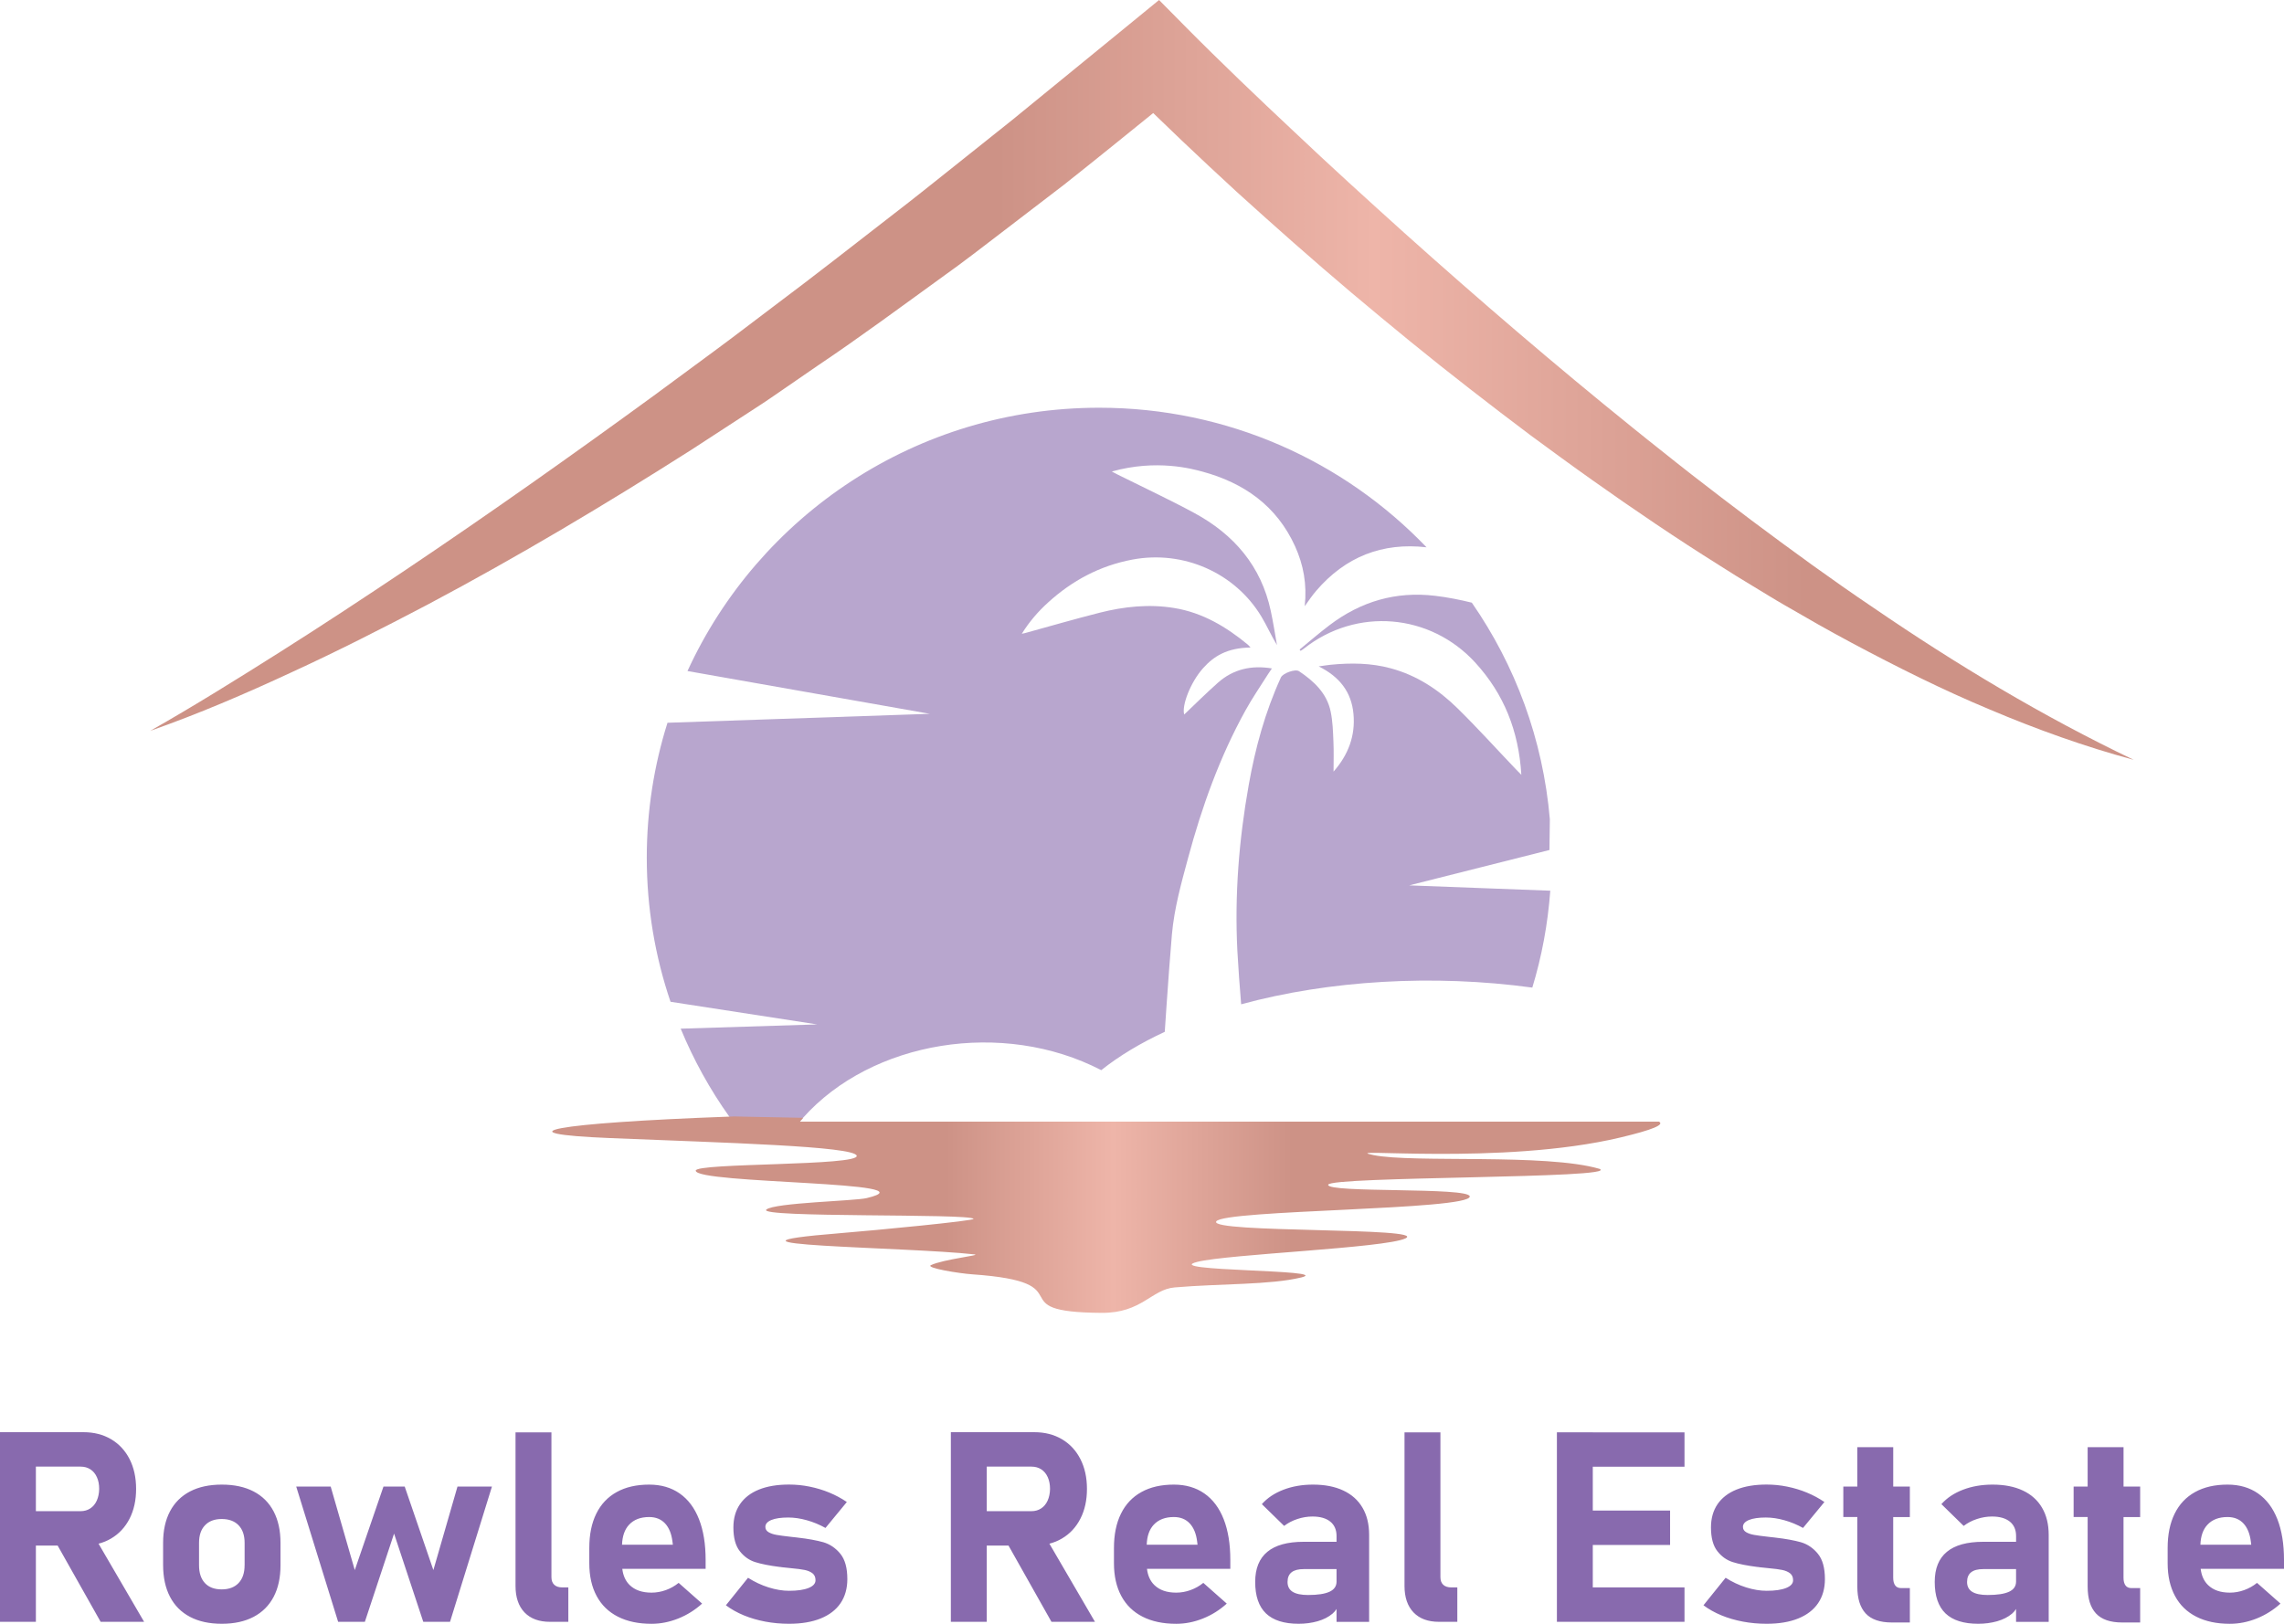 <svg width="90" height="64" viewBox="0 0 90 64" fill="none" xmlns="http://www.w3.org/2000/svg">
<path d="M4.375 60.64C4.69 60.455 4.933 60.194 5.106 59.856C5.278 59.519 5.363 59.127 5.363 58.682C5.363 58.237 5.277 57.846 5.106 57.509C4.933 57.171 4.691 56.911 4.378 56.725C4.064 56.541 3.701 56.448 3.289 56.448H1.414H0.563H0V63.921H1.414V60.917H2.272L3.965 63.921H5.678L3.883 60.842C4.059 60.797 4.223 60.73 4.375 60.64ZM1.415 57.805H3.176C3.324 57.805 3.453 57.841 3.563 57.913C3.672 57.984 3.758 58.087 3.818 58.221C3.879 58.354 3.908 58.508 3.908 58.683C3.905 58.858 3.873 59.012 3.813 59.145C3.752 59.279 3.667 59.382 3.557 59.453C3.447 59.525 3.32 59.561 3.175 59.561H1.414V57.805H1.415ZM9.992 58.783C9.646 58.603 9.229 58.514 8.74 58.514C8.251 58.514 7.834 58.603 7.488 58.783C7.142 58.964 6.879 59.226 6.698 59.569C6.517 59.913 6.427 60.327 6.427 60.81V61.678C6.427 62.167 6.517 62.586 6.698 62.934C6.879 63.281 7.142 63.545 7.488 63.727C7.833 63.909 8.251 63.999 8.74 63.999C9.229 63.999 9.645 63.909 9.992 63.727C10.338 63.545 10.601 63.283 10.782 62.939C10.963 62.595 11.053 62.18 11.053 61.693V60.81C11.053 60.327 10.963 59.913 10.782 59.569C10.601 59.225 10.338 58.963 9.992 58.783ZM9.638 61.693C9.638 61.995 9.559 62.228 9.401 62.394C9.243 62.56 9.021 62.644 8.735 62.644C8.449 62.644 8.229 62.561 8.074 62.394C7.92 62.228 7.843 61.994 7.843 61.693V60.81C7.843 60.512 7.921 60.28 8.078 60.117C8.234 59.952 8.454 59.87 8.736 59.87C9.021 59.87 9.244 59.952 9.402 60.117C9.56 60.281 9.639 60.512 9.639 60.81V61.693H9.638ZM18.027 58.591H19.385L17.733 63.922H16.679L15.528 60.445L14.377 63.922H13.324L11.672 58.59H13.03L13.98 61.883L15.111 58.59H15.947L17.077 61.883L18.027 58.591ZM22.157 62.566H22.395V63.922H21.671C21.241 63.922 20.907 63.799 20.67 63.553C20.433 63.306 20.314 62.958 20.314 62.51V56.454H21.729V62.161C21.729 62.291 21.765 62.391 21.839 62.461C21.913 62.531 22.019 62.566 22.157 62.566ZM26.782 58.863C26.449 58.63 26.047 58.514 25.58 58.514C25.081 58.514 24.655 58.611 24.302 58.807C23.949 59.002 23.68 59.286 23.496 59.66C23.312 60.033 23.221 60.483 23.221 61.011V61.612C23.221 62.116 23.317 62.546 23.51 62.904C23.702 63.262 23.982 63.534 24.349 63.72C24.715 63.907 25.157 64 25.673 64C26.027 64 26.378 63.931 26.726 63.792C27.074 63.653 27.387 63.457 27.666 63.204L26.742 62.387C26.59 62.51 26.422 62.605 26.236 62.672C26.05 62.739 25.862 62.772 25.673 62.772C25.305 62.772 25.018 62.673 24.813 62.474C24.649 62.315 24.553 62.099 24.521 61.833H27.805V61.483C27.805 60.856 27.718 60.322 27.544 59.878C27.37 59.434 27.116 59.096 26.782 58.863ZM24.511 60.882C24.523 60.548 24.613 60.283 24.788 60.096C24.975 59.894 25.24 59.792 25.58 59.792C25.841 59.792 26.051 59.877 26.207 60.044C26.363 60.212 26.46 60.45 26.498 60.758L26.514 60.882H24.511ZM33.114 61.241C33.298 61.467 33.389 61.799 33.389 62.237C33.389 62.607 33.3 62.924 33.121 63.188C32.942 63.451 32.68 63.652 32.336 63.791C31.992 63.93 31.577 63.999 31.092 63.999C30.772 63.999 30.46 63.971 30.158 63.914C29.855 63.857 29.571 63.775 29.306 63.665C29.041 63.555 28.807 63.423 28.604 63.27L29.476 62.186C29.734 62.35 30.004 62.477 30.287 62.566C30.569 62.654 30.837 62.699 31.092 62.699C31.423 62.699 31.679 62.662 31.861 62.588C32.044 62.515 32.135 62.413 32.135 62.282C32.135 62.162 32.095 62.072 32.017 62.01C31.938 61.949 31.836 61.905 31.712 61.879C31.588 61.854 31.414 61.83 31.191 61.81C31.129 61.803 31.066 61.796 31.002 61.79C30.938 61.783 30.873 61.776 30.808 61.77C30.794 61.766 30.78 61.763 30.765 61.762C30.749 61.76 30.735 61.759 30.721 61.759C30.321 61.708 30.001 61.645 29.761 61.569C29.519 61.493 29.316 61.349 29.149 61.135C28.982 60.921 28.899 60.61 28.899 60.202C28.899 59.846 28.985 59.541 29.157 59.288C29.329 59.035 29.578 58.842 29.905 58.71C30.232 58.578 30.627 58.512 31.092 58.512C31.364 58.512 31.635 58.539 31.905 58.594C32.176 58.649 32.434 58.727 32.683 58.83C32.93 58.933 33.159 59.056 33.369 59.2L32.528 60.222C32.293 60.092 32.05 59.99 31.795 59.919C31.54 59.847 31.296 59.811 31.062 59.811C30.776 59.811 30.555 59.844 30.396 59.908C30.238 59.974 30.159 60.064 30.159 60.181C30.159 60.27 30.201 60.339 30.285 60.389C30.37 60.439 30.474 60.474 30.6 60.496C30.725 60.519 30.909 60.543 31.15 60.57C31.181 60.574 31.212 60.577 31.243 60.581C31.275 60.584 31.305 60.588 31.337 60.591C31.351 60.595 31.366 60.596 31.383 60.596C31.4 60.596 31.416 60.598 31.429 60.602C31.845 60.649 32.184 60.712 32.446 60.786C32.707 60.864 32.929 61.015 33.114 61.241ZM41.843 60.64C42.158 60.455 42.401 60.194 42.573 59.856C42.746 59.519 42.831 59.127 42.831 58.682C42.831 58.237 42.745 57.846 42.573 57.509C42.401 57.171 42.159 56.911 41.845 56.725C41.532 56.541 41.169 56.448 40.756 56.448H38.882H38.03H37.468V63.921H38.882V60.917H39.74L41.432 63.921H43.146L41.351 60.842C41.526 60.797 41.691 60.73 41.843 60.64ZM38.883 57.805H40.644C40.792 57.805 40.921 57.841 41.031 57.913C41.14 57.984 41.226 58.087 41.286 58.221C41.346 58.354 41.376 58.508 41.376 58.683C41.373 58.858 41.341 59.012 41.281 59.145C41.22 59.279 41.135 59.382 41.025 59.453C40.915 59.525 40.788 59.561 40.643 59.561H38.882V57.805H38.883ZM47.457 58.863C47.123 58.63 46.722 58.514 46.255 58.514C45.755 58.514 45.33 58.611 44.977 58.807C44.624 59.002 44.355 59.286 44.171 59.66C43.987 60.033 43.895 60.483 43.895 61.011V61.612C43.895 62.116 43.992 62.546 44.184 62.904C44.377 63.262 44.657 63.534 45.023 63.72C45.39 63.907 45.831 64 46.348 64C46.702 64 47.053 63.931 47.401 63.792C47.749 63.653 48.061 63.457 48.34 63.204L47.416 62.387C47.265 62.51 47.097 62.605 46.91 62.672C46.725 62.739 46.536 62.772 46.348 62.772C45.979 62.772 45.693 62.673 45.488 62.474C45.324 62.315 45.228 62.099 45.196 61.833H48.48V61.483C48.48 60.856 48.393 60.322 48.219 59.878C48.045 59.434 47.791 59.096 47.457 58.863ZM45.186 60.882C45.197 60.548 45.288 60.283 45.462 60.096C45.65 59.894 45.914 59.792 46.255 59.792C46.516 59.792 46.725 59.877 46.881 60.044C47.038 60.212 47.135 60.45 47.173 60.758L47.188 60.882H45.186ZM52.934 58.748C52.604 58.592 52.205 58.514 51.737 58.514C51.31 58.514 50.921 58.582 50.57 58.717C50.219 58.852 49.937 59.041 49.723 59.284L50.601 60.142C50.752 60.026 50.926 59.934 51.123 59.87C51.319 59.805 51.517 59.772 51.717 59.772C52.02 59.772 52.253 59.839 52.419 59.972C52.584 60.106 52.666 60.296 52.666 60.542V60.768H51.37C50.733 60.768 50.256 60.9 49.938 61.164C49.62 61.427 49.46 61.823 49.46 62.35C49.46 62.905 49.602 63.319 49.885 63.591C50.169 63.863 50.598 63.999 51.174 63.999C51.435 63.999 51.684 63.966 51.919 63.9C52.155 63.832 52.351 63.733 52.508 63.599C52.573 63.544 52.624 63.482 52.666 63.416V63.923H53.95V60.497C53.95 60.079 53.864 59.722 53.69 59.426C53.517 59.129 53.265 58.904 52.934 58.748ZM52.39 62.736C52.206 62.822 51.924 62.865 51.546 62.865C51.274 62.865 51.071 62.823 50.936 62.739C50.802 62.655 50.735 62.526 50.735 62.352C50.735 62.18 50.788 62.053 50.895 61.969C51.001 61.885 51.161 61.844 51.375 61.844H52.666V62.336C52.666 62.517 52.574 62.651 52.39 62.736ZM57.188 62.566H57.425V63.922H56.702C56.272 63.922 55.938 63.799 55.701 63.553C55.464 63.306 55.344 62.958 55.344 62.51V56.454H56.759V62.161C56.759 62.291 56.795 62.391 56.869 62.461C56.944 62.531 57.05 62.566 57.188 62.566ZM62.763 56.454H66.377V57.81H62.763V59.536H65.809V60.892H62.763V62.566H66.377V63.922H62.763H61.86H61.349V56.453H61.86H62.763V56.454ZM71.634 61.241C71.819 61.467 71.91 61.799 71.91 62.237C71.91 62.607 71.821 62.924 71.641 63.188C71.463 63.451 71.201 63.652 70.857 63.791C70.513 63.93 70.098 63.999 69.613 63.999C69.293 63.999 68.981 63.971 68.679 63.914C68.376 63.857 68.092 63.775 67.827 63.665C67.562 63.555 67.328 63.423 67.125 63.27L67.997 62.186C68.255 62.35 68.525 62.477 68.807 62.566C69.089 62.654 69.358 62.699 69.613 62.699C69.944 62.699 70.2 62.662 70.382 62.588C70.565 62.515 70.656 62.413 70.656 62.282C70.656 62.162 70.616 62.072 70.537 62.01C70.458 61.949 70.356 61.905 70.233 61.879C70.109 61.854 69.935 61.83 69.712 61.81C69.65 61.803 69.587 61.796 69.523 61.79C69.459 61.783 69.394 61.776 69.329 61.77C69.315 61.766 69.301 61.763 69.285 61.762C69.27 61.76 69.255 61.759 69.241 61.759C68.842 61.708 68.522 61.645 68.282 61.569C68.04 61.493 67.837 61.349 67.67 61.135C67.503 60.921 67.42 60.61 67.42 60.202C67.42 59.846 67.506 59.541 67.677 59.288C67.85 59.035 68.099 58.842 68.426 58.71C68.752 58.578 69.148 58.512 69.613 58.512C69.885 58.512 70.156 58.539 70.426 58.594C70.697 58.649 70.955 58.727 71.203 58.83C71.451 58.933 71.68 59.056 71.89 59.2L71.048 60.222C70.814 60.092 70.57 59.99 70.316 59.919C70.061 59.847 69.817 59.811 69.583 59.811C69.297 59.811 69.075 59.844 68.917 59.908C68.759 59.974 68.68 60.064 68.68 60.181C68.68 60.27 68.722 60.339 68.806 60.389C68.89 60.439 68.995 60.474 69.121 60.496C69.246 60.519 69.43 60.543 69.671 60.57C69.702 60.574 69.733 60.577 69.764 60.581C69.795 60.584 69.826 60.588 69.857 60.591C69.871 60.595 69.886 60.596 69.903 60.596C69.921 60.596 69.936 60.598 69.95 60.602C70.366 60.649 70.705 60.712 70.967 60.786C71.228 60.864 71.45 61.015 71.634 61.241ZM74.601 58.591H75.257V59.793H74.601V62.187C74.601 62.317 74.627 62.417 74.678 62.487C74.73 62.557 74.806 62.592 74.906 62.592H75.257V63.948H74.544C74.077 63.948 73.734 63.828 73.515 63.591C73.296 63.353 73.187 63.001 73.187 62.535V59.792H72.635V58.59H73.187V57.039H74.602V58.591H74.601ZM79.711 58.748C79.381 58.592 78.982 58.514 78.514 58.514C78.087 58.514 77.698 58.582 77.347 58.717C76.996 58.852 76.714 59.041 76.5 59.284L77.378 60.142C77.529 60.026 77.703 59.934 77.9 59.87C78.096 59.805 78.294 59.772 78.494 59.772C78.797 59.772 79.03 59.839 79.196 59.972C79.361 60.106 79.443 60.296 79.443 60.542V60.768H78.147C77.51 60.768 77.033 60.9 76.715 61.164C76.397 61.427 76.237 61.823 76.237 62.35C76.237 62.905 76.379 63.319 76.662 63.591C76.946 63.863 77.376 63.999 77.951 63.999C78.212 63.999 78.461 63.966 78.697 63.9C78.932 63.832 79.128 63.733 79.285 63.599C79.35 63.544 79.401 63.482 79.442 63.416V63.923H80.728V60.497C80.728 60.079 80.641 59.722 80.466 59.426C80.293 59.129 80.042 58.904 79.711 58.748ZM79.167 62.736C78.983 62.822 78.701 62.865 78.323 62.865C78.051 62.865 77.848 62.823 77.713 62.739C77.579 62.655 77.512 62.526 77.512 62.352C77.512 62.18 77.565 62.053 77.672 61.969C77.778 61.885 77.938 61.844 78.152 61.844H79.442V62.336C79.442 62.517 79.351 62.651 79.167 62.736ZM83.676 58.591H84.332V59.793H83.676V62.187C83.676 62.317 83.702 62.417 83.754 62.487C83.805 62.557 83.881 62.592 83.981 62.592H84.332V63.948H83.62C83.152 63.948 82.809 63.828 82.59 63.591C82.371 63.353 82.263 63.001 82.263 62.535V59.792H81.71V58.59H82.263V57.039H83.677V58.591H83.676ZM90 61.483C90 60.856 89.913 60.321 89.739 59.877C89.565 59.434 89.311 59.096 88.978 58.863C88.644 58.63 88.243 58.514 87.775 58.514C87.276 58.514 86.85 58.611 86.497 58.807C86.144 59.002 85.875 59.286 85.691 59.66C85.507 60.033 85.415 60.483 85.415 61.011V61.612C85.415 62.116 85.512 62.546 85.705 62.904C85.897 63.262 86.177 63.534 86.544 63.72C86.91 63.907 87.352 64 87.868 64C88.222 64 88.573 63.931 88.921 63.792C89.269 63.653 89.582 63.457 89.861 63.204L88.937 62.387C88.785 62.51 88.617 62.605 88.43 62.672C88.245 62.739 88.057 62.772 87.868 62.772C87.5 62.772 87.213 62.673 87.008 62.474C86.844 62.315 86.748 62.099 86.716 61.833H90V61.483ZM86.706 60.882C86.718 60.548 86.808 60.283 86.983 60.096C87.17 59.894 87.435 59.792 87.775 59.792C88.036 59.792 88.246 59.877 88.402 60.044C88.558 60.212 88.655 60.45 88.693 60.758L88.709 60.882H86.706Z" fill="#886AAE"/>
<path fill-rule="evenodd" clip-rule="evenodd" d="M57.744 44.207C57.723 44.237 57.702 44.267 57.678 44.298H28.944C28.874 44.202 28.805 44.108 28.737 44.01C27.973 42.937 27.332 41.777 26.822 40.544L32.2 40.376L26.422 39.484C25.815 37.7 25.486 35.791 25.486 33.803C25.486 31.951 25.773 30.164 26.302 28.487L36.638 28.134L27.09 26.448C29.898 20.324 36.104 16.07 43.311 16.07C48.386 16.07 52.968 18.182 56.212 21.571C54.474 21.37 53.015 21.943 51.865 23.285C51.788 23.374 51.715 23.47 51.644 23.566C51.574 23.66 51.508 23.758 51.412 23.893C51.506 23.028 51.362 22.259 51.031 21.529C50.309 19.941 49.023 19.033 47.373 18.586C46.988 18.483 45.577 18.088 43.81 18.584C43.932 18.647 43.998 18.682 44.061 18.715C45.065 19.216 46.08 19.688 47.065 20.221C48.626 21.066 49.696 22.312 50.074 24.078C50.17 24.523 50.239 24.976 50.319 25.425C50.09 25.051 49.924 24.665 49.707 24.305C48.661 22.567 46.623 21.678 44.623 22.055C43.342 22.296 42.246 22.883 41.294 23.751C40.904 24.106 40.561 24.502 40.263 24.979C40.331 24.965 40.359 24.96 40.387 24.953C41.365 24.684 42.34 24.401 43.325 24.151C44.296 23.905 45.283 23.8 46.282 23.966C47.394 24.151 48.323 24.707 49.174 25.411C49.207 25.439 49.235 25.477 49.277 25.521C48.344 25.535 47.822 25.87 47.406 26.337C46.903 26.901 46.56 27.818 46.663 28.162C47.091 27.755 47.531 27.317 47.994 26.906C48.596 26.375 49.305 26.211 50.119 26.345C50.06 26.431 50.015 26.499 49.971 26.564C49.67 27.044 49.345 27.512 49.073 28.008C48.06 29.841 47.359 31.801 46.816 33.817C46.548 34.809 46.271 35.798 46.179 36.825C46.099 37.744 46.036 38.666 45.97 39.587C45.944 39.945 45.92 40.308 45.897 40.668C44.957 41.105 44.111 41.608 43.394 42.179C39.513 40.167 34.355 41.019 31.643 44.057C31.6 44.106 31.556 44.155 31.513 44.207H57.744Z" fill="#B8A6CE"/>
<path fill-rule="evenodd" clip-rule="evenodd" d="M61.088 35.106C60.991 36.425 60.752 37.705 60.38 38.925C56.485 38.392 52.362 38.64 48.907 39.583C48.85 38.881 48.796 38.182 48.758 37.48C48.646 35.284 48.82 33.104 49.205 30.941C49.464 29.481 49.854 28.054 50.474 26.7C50.55 26.534 51.039 26.356 51.187 26.454C51.779 26.85 52.287 27.325 52.435 28.05C52.515 28.433 52.527 28.831 52.543 29.224C52.562 29.612 52.548 30.003 52.548 30.412C53.124 29.755 53.413 29.009 53.333 28.139C53.255 27.278 52.788 26.674 51.962 26.265C52.162 26.237 52.301 26.214 52.44 26.2C53.232 26.122 54.022 26.129 54.8 26.34C55.825 26.616 56.682 27.18 57.425 27.909C58.22 28.688 58.965 29.516 59.734 30.321C59.79 30.381 59.849 30.438 59.948 30.538C59.844 28.812 59.264 27.355 58.138 26.122C56.358 24.172 53.457 23.928 51.386 25.559C51.344 25.594 51.297 25.622 51.25 25.652C51.238 25.636 51.224 25.617 51.21 25.601C51.605 25.278 51.991 24.941 52.397 24.635C53.624 23.706 54.999 23.299 56.544 23.482C57.038 23.54 57.519 23.636 57.996 23.753C59.706 26.218 60.801 29.135 61.071 32.29L61.055 33.502L55.528 34.896L61.088 35.106Z" fill="#B8A6CE"/>
<path fill-rule="evenodd" clip-rule="evenodd" d="M63.858 44.831C59.158 45.952 52.541 45.205 54.119 45.526C55.696 45.846 60.907 45.449 63.028 46.069C63.916 46.457 52.4 46.358 52.337 46.695C52.271 47.032 57.913 46.777 57.915 47.158C57.915 47.701 48.219 47.673 47.925 48.141C47.631 48.608 56.338 48.363 55.376 48.812C54.558 49.193 48.39 49.429 47.177 49.736C45.673 50.115 52.584 50.033 51.277 50.349C50.047 50.648 48.092 50.587 46.289 50.742C45.37 50.819 44.998 51.757 43.407 51.745C39.274 51.717 42.833 50.543 38.325 50.227C37.801 50.192 36.454 49.974 36.684 49.864C37.171 49.631 38.684 49.474 38.402 49.441C35.704 49.137 26.948 49.102 33.111 48.604C34.564 48.485 38.402 48.115 38.362 48.04C38.238 47.816 29.806 48.007 30.199 47.673C30.518 47.402 33.68 47.336 34.15 47.222C36.931 46.557 27.415 46.67 27.415 46.139C27.415 45.828 33.889 45.959 33.757 45.549C33.638 45.175 28.565 45.042 24.061 44.857C19.665 44.679 21.76 44.265 28.744 44.01C28.805 44.008 28.863 44.006 28.924 44.003C28.924 44.003 29.928 44.027 31.649 44.057C31.607 44.106 31.562 44.155 31.52 44.207H65.371C65.592 44.328 65.141 44.525 63.858 44.831Z" fill="url(#paint0_linear_18_19)"/>
<path d="M73.819 23.951C72.182 22.848 70.586 21.683 69.007 20.501C68.218 19.909 67.436 19.308 66.655 18.703C66.265 18.402 65.882 18.091 65.495 17.785C65.108 17.479 64.722 17.172 64.339 16.861C61.268 14.383 58.273 11.811 55.334 9.177C53.868 7.856 52.407 6.53 50.976 5.173C50.258 4.498 49.54 3.823 48.832 3.139C48.127 2.458 47.413 1.76 46.741 1.081L45.672 0L44.489 0.968L39.888 4.727L37.566 6.579C36.792 7.195 36.02 7.817 35.235 8.419C33.67 9.633 32.112 10.856 30.526 12.043C29.735 12.638 28.951 13.244 28.153 13.831L25.761 15.595C22.559 17.93 19.321 20.221 16.024 22.436C14.374 23.541 12.715 24.636 11.033 25.699C9.35 26.762 7.66 27.818 5.92 28.805C7.811 28.142 9.657 27.349 11.475 26.504C13.299 25.668 15.086 24.756 16.862 23.823C20.406 21.942 23.853 19.885 27.237 17.732L29.758 16.091C30.182 15.822 30.59 15.532 31.004 15.249L32.242 14.397C33.908 13.278 35.517 12.084 37.142 10.909C37.96 10.329 38.75 9.712 39.546 9.104L41.933 7.276C43.11 6.345 44.274 5.4 45.441 4.456C45.804 4.81 46.169 5.158 46.536 5.509C47.264 6.2 47.996 6.886 48.735 7.564C50.222 8.912 51.722 10.242 53.254 11.537C54.789 12.828 56.338 14.103 57.925 15.332C58.715 15.95 59.514 16.557 60.316 17.161C61.126 17.755 61.934 18.351 62.754 18.93C64.392 20.092 66.056 21.22 67.761 22.288L68.398 22.69L69.043 23.083C69.474 23.341 69.898 23.61 70.335 23.859L71.644 24.611C72.081 24.86 72.525 25.098 72.967 25.338C74.742 26.285 76.542 27.187 78.4 27.962C80.251 28.746 82.147 29.427 84.079 29.948C80.472 28.224 77.08 26.182 73.819 23.951Z" fill="url(#paint1_linear_18_19)"/>
<defs>
<linearGradient id="paint0_linear_18_19" x1="21.762" y1="47.874" x2="65.425" y2="47.874" gradientUnits="userSpaceOnUse">
<stop offset="0.355" stop-color="#CD9286"/>
<stop offset="0.506" stop-color="#EEB5A9"/>
<stop offset="0.668" stop-color="#CD9286"/>
</linearGradient>
<linearGradient id="paint1_linear_18_19" x1="5.921" y1="14.974" x2="84.081" y2="14.974" gradientUnits="userSpaceOnUse">
<stop offset="0.427" stop-color="#CD9286"/>
<stop offset="0.617" stop-color="#EEB5A9"/>
<stop offset="0.835" stop-color="#CD9286"/>
</linearGradient>
</defs>
</svg>
